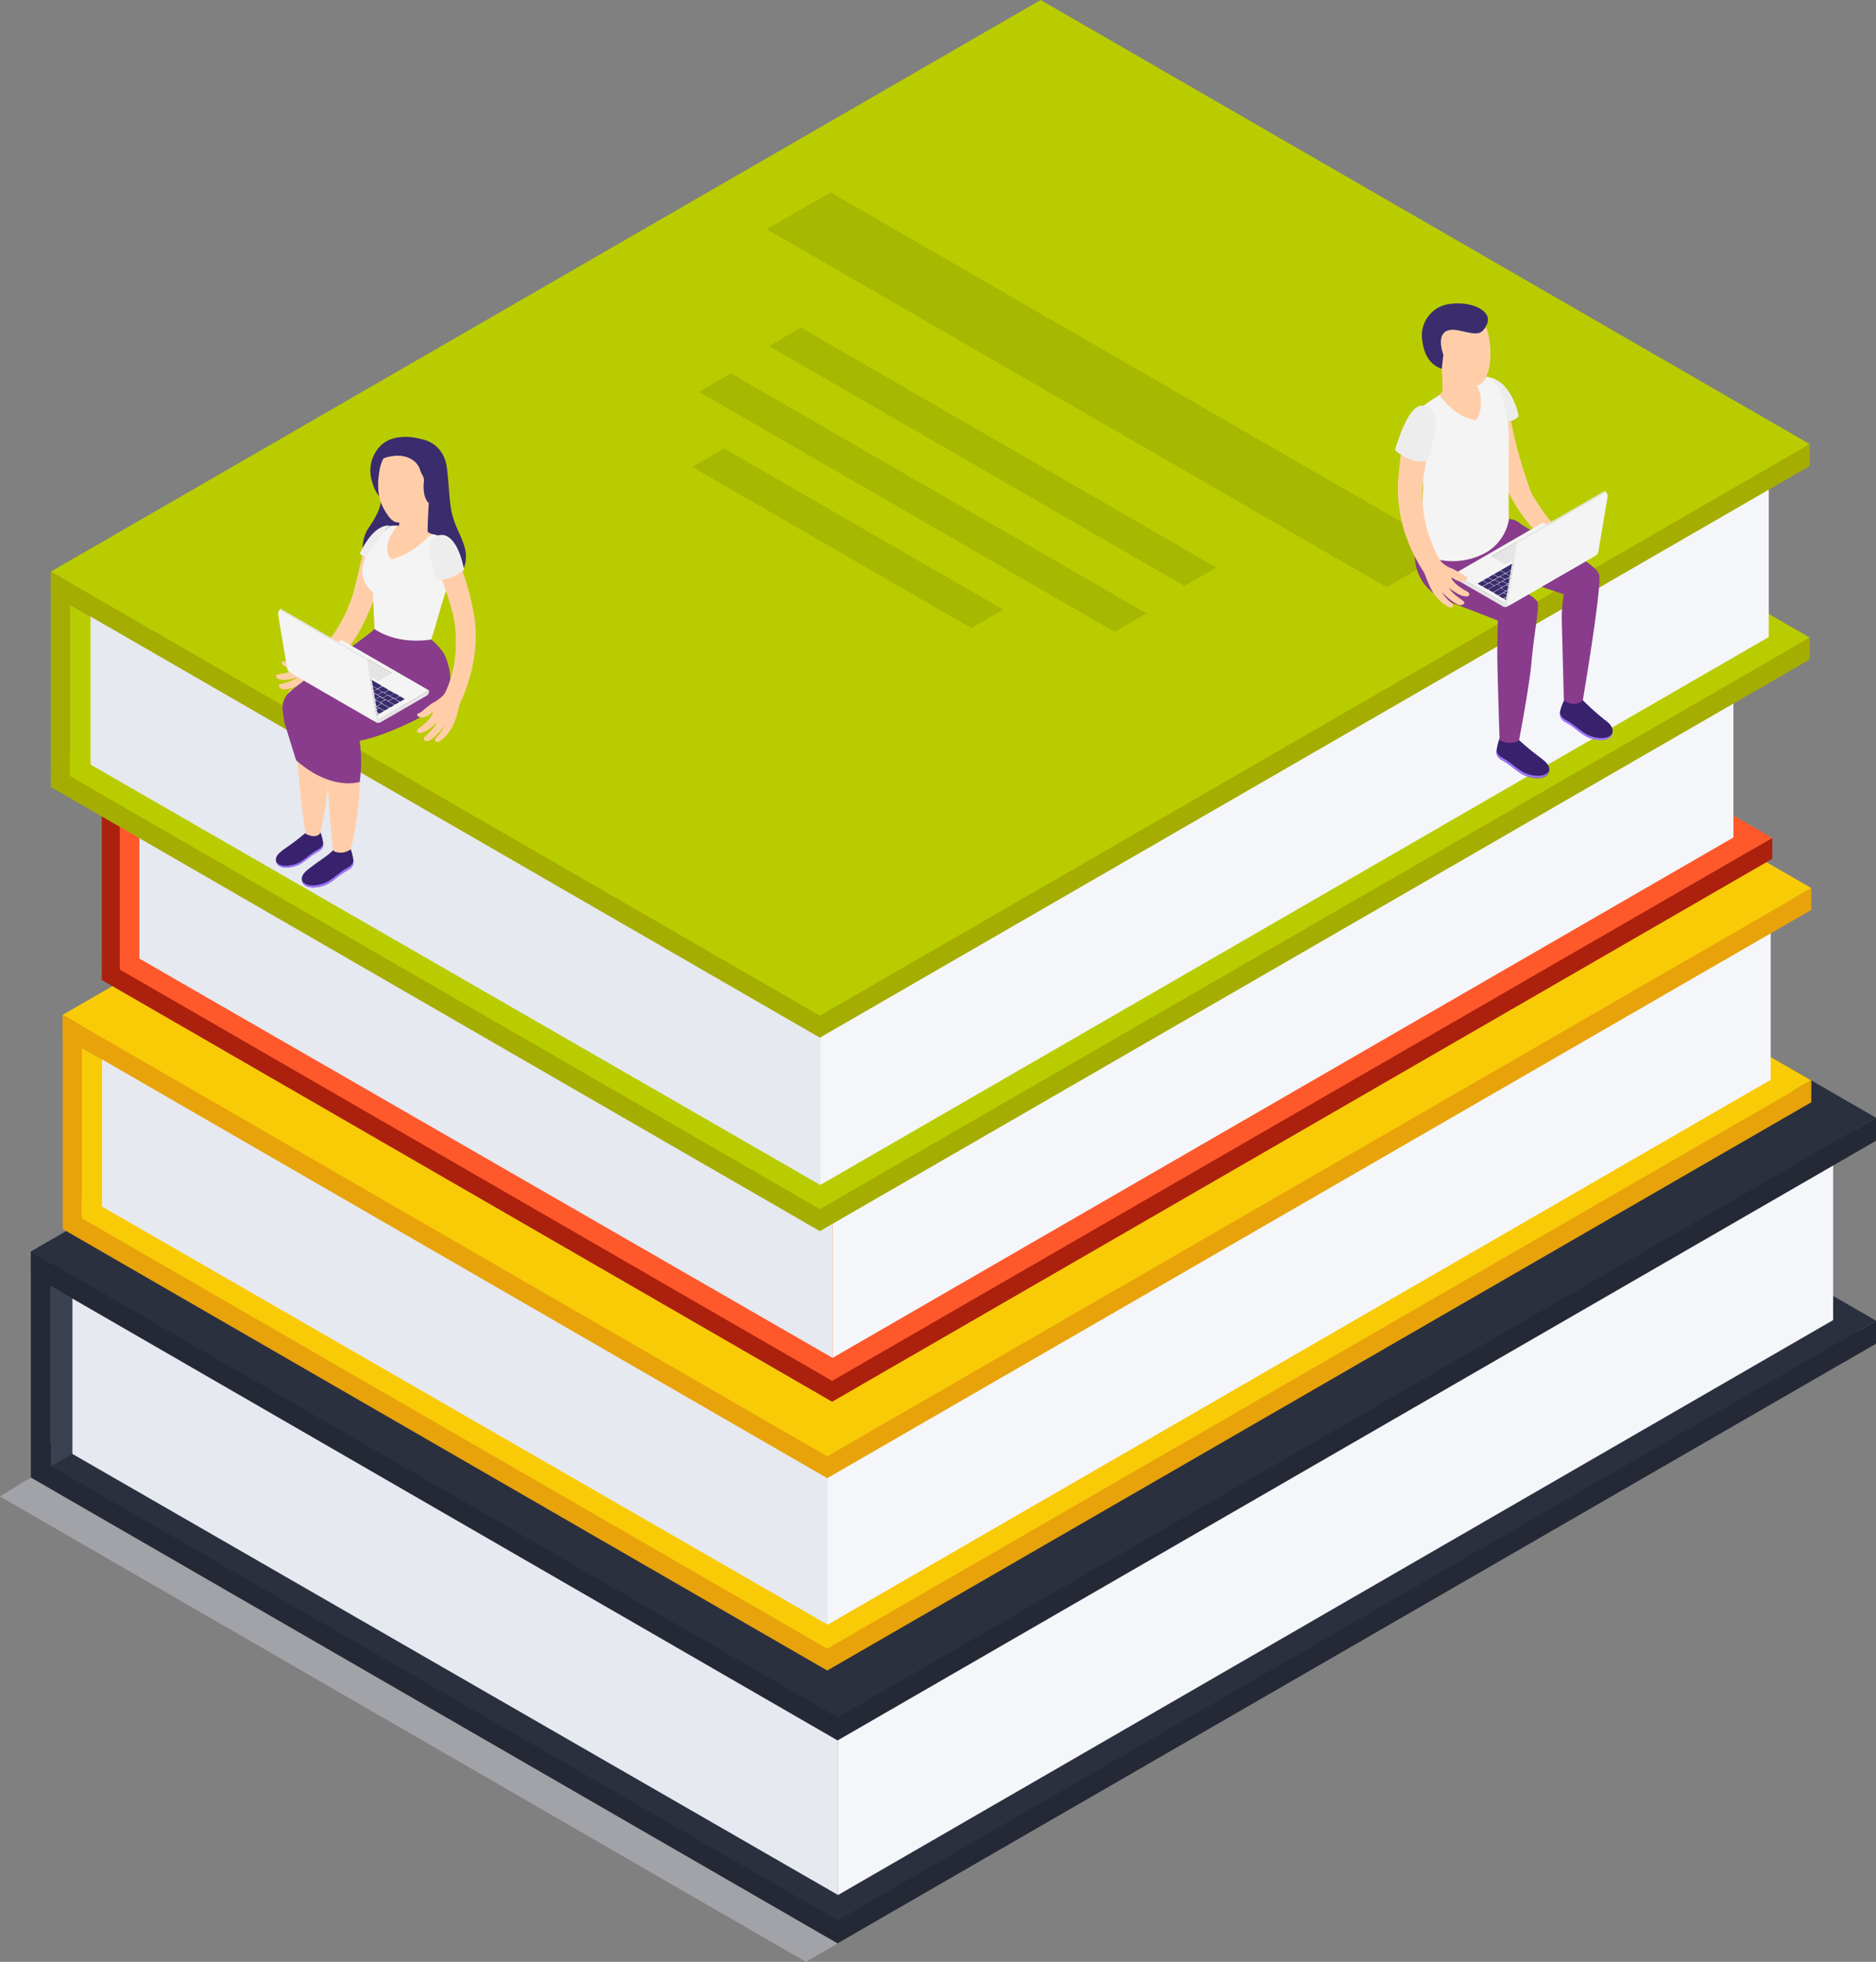 <?xml version="1.0" encoding="UTF-8"?> <svg xmlns="http://www.w3.org/2000/svg" viewBox="0 0 478.23 500"><rect x="0" y="0" width="478.23" height="500" fill="#808080" stroke="none"/><defs><style>.cls-1{fill:#d6d8e5;opacity:0.4;}.cls-2{fill:#252935;}.cls-3{fill:#2b303f;}.cls-4{fill:#3a4151;}.cls-5{fill:#e6e9ef;}.cls-6{fill:#f4f6f9;}.cls-7{fill:#e8a30a;}.cls-8{fill:#f9cb07;}.cls-9{fill:#ab210d;}.cls-10{fill:#ff582b;}.cls-11{fill:#a5ad00;}.cls-12{fill:#b9cc00;}.cls-13{opacity:0.1;}.cls-14{fill:#3a2c6d;}.cls-15{fill:#ffcea9;}.cls-16{fill:#f4f4f4;}.cls-17{fill:#38226d;}.cls-18{fill:#9c73ff;}.cls-19{fill:#883C8B;}.cls-20{fill:#ededed;}.cls-21{fill:#bfbfbf;}.cls-22{fill:#e5e5e5;}</style></defs><title>Online_education_SVG</title><g id="Слой_2" data-name="Слой 2"><g id="Слой_1-2" data-name="Слой 1"><polygon class="cls-1" points="465.05 344.23 264.48 228.44 6.69 377.27 0 381.39 205.44 500 470.14 347.17 470.14 341.3 465.05 344.23"></polygon><polygon class="cls-2" points="473.14 339.53 272.57 223.73 12.95 373.62 7.86 370.68 7.86 376.56 213.52 495.3 478.23 342.47 478.23 336.59 473.14 339.53"></polygon><polygon class="cls-3" points="213.52 489.42 7.86 370.68 272.57 217.85 478.23 336.59 213.52 489.42"></polygon><path class="cls-4" d="M13,373.62c.63-.14,6.06-3.5,6.06-3.5V331.27L13,327.77Z"></path><polygon class="cls-5" points="213.64 482.96 18.46 370.55 18.46 315.72 21.59 313.15 213.64 423 213.64 482.96"></polygon><polygon class="cls-6" points="467.3 336.44 213.64 482.96 213.64 423 461.77 279.68 467.3 283.1 467.3 336.44"></polygon><polygon class="cls-2" points="473.14 287.8 272.57 172 12.95 321.89 7.86 318.95 7.86 324.83 213.52 443.57 478.23 290.74 478.23 284.87 473.14 287.8"></polygon><polygon class="cls-3" points="213.52 437.69 7.86 318.95 272.57 166.13 478.23 284.87 213.52 437.69"></polygon><polygon class="cls-2" points="7.86 370.68 7.86 318.95 12.95 321.89 12.95 379.29 7.86 370.68"></polygon><polygon class="cls-7" points="456.91 278.14 266.84 168.4 20.81 310.44 15.98 307.66 15.98 313.23 210.88 425.75 461.74 280.92 461.74 275.35 456.91 278.14"></polygon><polygon class="cls-8" points="210.88 420.18 15.98 307.66 266.84 162.83 461.74 275.35 210.88 420.18"></polygon><path class="cls-8" d="M20.81,310.44c.59-.13,5.74-3.31,5.74-3.31V270.31L20.81,267Z"></path><polygon class="cls-5" points="210.99 414.06 26.03 307.53 26.03 255.58 28.99 253.14 210.99 357.24 210.99 414.06"></polygon><polygon class="cls-6" points="451.38 275.21 210.99 414.06 210.99 357.24 446.14 221.42 451.38 224.66 451.38 275.21"></polygon><polygon class="cls-7" points="456.91 229.12 266.84 119.38 20.81 261.42 15.98 258.64 15.98 264.21 210.88 376.73 461.74 231.9 461.74 226.33 456.91 229.12"></polygon><polygon class="cls-8" points="210.88 371.16 15.98 258.64 266.84 113.81 461.74 226.33 210.88 371.16"></polygon><polygon class="cls-7" points="15.98 307.66 15.98 258.64 20.81 261.42 20.81 315.82 15.98 307.66"></polygon><polygon class="cls-9" points="447.18 216.22 265.59 111.38 30.54 247.09 25.93 244.43 25.93 249.75 212.13 357.25 451.79 218.88 451.79 213.56 447.18 216.22"></polygon><polygon class="cls-10" points="212.13 351.93 25.93 244.43 265.59 106.06 451.79 213.56 212.13 351.93"></polygon><path class="cls-10" d="M30.54,247.09c.57-.14,5.49-3.17,5.49-3.17V208.74l-5.49-3.16Z"></path><polygon class="cls-5" points="212.24 346.07 35.53 244.31 35.53 194.67 38.36 192.34 212.24 291.79 212.24 346.07"></polygon><polygon class="cls-6" points="441.89 213.43 212.24 346.07 212.24 291.79 436.89 162.03 441.89 165.13 441.89 213.43"></polygon><polygon class="cls-9" points="447.18 169.39 265.59 64.55 30.54 200.25 25.93 197.59 25.93 202.91 212.13 310.42 451.79 172.05 451.79 166.73 447.18 169.39"></polygon><polygon class="cls-10" points="212.13 305.09 25.93 197.59 265.59 59.23 451.79 166.73 212.13 305.09"></polygon><polygon class="cls-9" points="25.93 244.43 25.93 197.59 30.54 200.25 30.54 252.22 25.93 244.43"></polygon><polygon class="cls-11" points="456.46 165.29 265.28 54.91 17.82 197.78 12.96 194.98 12.96 200.59 209 313.77 461.32 168.09 461.32 162.49 456.46 165.29"></polygon><polygon class="cls-12" points="209 308.16 12.96 194.98 265.28 49.31 461.32 162.49 209 308.16"></polygon><path class="cls-12" d="M17.82,197.78c.59-.13,5.77-3.33,5.77-3.33v-37l-5.77-3.34Z"></path><polygon class="cls-5" points="209.11 302 23.07 194.86 23.07 142.59 26.05 140.14 209.11 244.85 209.11 302"></polygon><polygon class="cls-6" points="450.9 162.35 209.11 302 209.11 244.85 445.63 108.24 450.9 111.5 450.9 162.35"></polygon><polygon class="cls-11" points="456.46 115.98 265.28 5.6 17.82 148.48 12.96 145.68 12.96 151.28 209 264.46 461.32 118.78 461.32 113.18 456.46 115.98"></polygon><polygon class="cls-12" points="209 258.86 12.96 145.68 265.28 0 461.32 113.18 209 258.86"></polygon><polygon class="cls-11" points="12.96 194.98 12.96 145.68 17.82 148.48 17.82 203.19 12.96 194.98"></polygon><polygon class="cls-13" points="353.46 149.65 195.44 58.42 211.73 49.02 369.75 140.25 353.46 149.65"></polygon><polygon class="cls-13" points="301.92 149.33 196 88.18 204.15 83.48 310.07 144.63 301.92 149.33"></polygon><polygon class="cls-13" points="284.12 161.03 178.2 99.87 186.34 95.17 292.26 156.32 284.12 161.03"></polygon><polygon class="cls-13" points="247.59 160.07 176.45 119 184.6 114.3 255.73 155.37 247.59 160.07"></polygon><g id="Girl_12"><path id="_Контур_" data-name="&lt;Контур&gt;" class="cls-14" d="M101.7,113c1-1.69,9.07-2.79,11.7,4,1,2.57.85,9.15,1.68,13.29s2.81,6.47,3.52,9.83-.45,9-8.53,10-14.3-1.84-16.21-4.42-2-8.06,0-11,3.49-5.33,3.44-9.16Z"></path><path id="_Контур_2" data-name="&lt;Контур&gt;" class="cls-14" d="M107,111.81s-6-1.74-9.7,1.52a9,9,0,0,0-2.58,8.94c.49,1.91,1.47,4.51,3,4.65S107,111.81,107,111.81Z"></path><path id="_Контур_3" data-name="&lt;Контур&gt;" class="cls-15" d="M109.3,128.26s-.39,6.73-.27,7.22,2.64,1,3.34,1.56-3.65,7.41-5.87,8.42-9.09-1.57-9.57-5c-.44-3.14,2-5.59,2.9-6.44a14.43,14.43,0,0,1,1.89-.05l.2-3.26C104.93,129.76,109.3,128.26,109.3,128.26Z"></path><path id="_Контур_4" data-name="&lt;Контур&gt;" class="cls-15" d="M89.52,164.15a34.89,34.89,0,0,1-6.71,7c-.71.62-1.07,1.28-2.28,2.65a10.16,10.16,0,0,1-4.5,3c-1.52.39-2.16.29-2.42,0s-.13-.72.53-1a8.4,8.4,0,0,0,3-1.59s-1.41.66-2.3,1a9.27,9.27,0,0,1-2.5.5c-.83,0-1.71-1-1.05-1.26s1.27-.31,2.58-.79a8.64,8.64,0,0,0,2-1,16.5,16.5,0,0,1-2.78.56,4.2,4.2,0,0,1-2.31-.26c-.39-.17-.73-.88.15-1.11a13.47,13.47,0,0,0,3.34-.78c1-.46,1.67-.95,1.44-1s-.81.22-1.84.14-2-.73-2-1.28.22-.25,1.23-.33a22.16,22.16,0,0,1,3.25-.55,10.3,10.3,0,0,0,3.2-.38c1.1-.33,3.56-3.28,5.44-6a39.39,39.39,0,0,0,4.83-9.77c1.13-3.72,2.48-10.69,3.44-13.11s2.62-3.53,4.2-3.58c1.86-.06,2.65,2.38,2.16,4.49C98.67,143.32,94.55,157.54,89.52,164.15Z"></path><path id="_Контур_5" data-name="&lt;Контур&gt;" class="cls-16" d="M110.22,136.14c1.89.29,4,1.3,4.35,2.33.35,1.21,1.09,6.9-.54,11.23s-3.49,12.13-4.43,14A22,22,0,0,1,95.52,161s-.39-7.53-.42-10c-6.08-5.31-.88-11.85,4.27-16.94a11.58,11.58,0,0,1,1.86,0s-4.6,5.44-1.41,8.53C106.67,140.44,108,137.36,110.22,136.14Z"></path><path id="_Контур_6" data-name="&lt;Контур&gt;" class="cls-15" d="M96.74,119.93h0c.68-4.32,3.8-7.58,8.25-7.32a8.59,8.59,0,0,1,8.08,9.08,8.49,8.49,0,0,1-3.77,6.57,8.31,8.31,0,0,1-.69,1.89c-1.58,1.84-5.77,3-7.15,3-1.2,0-2.23-1.1-3.35-3C95.78,126.35,96.37,122.07,96.74,119.93Z"></path><path class="cls-14" d="M106.37,112.69c3.13.61,5.7,1.49,6.55,4.56.58,2.11,1.34,6.14.61,7.84l-.44,1.22-3.79,1.95s-1.77-1.47-1.21-5.78a3.1,3.1,0,0,0-.54-1.64,4.91,4.91,0,0,1-.52-1.3,4.85,4.85,0,0,0-2.45-2.65c-2.82-1.59-7-.22-7.52.35A8.21,8.21,0,0,1,106.37,112.69Z"></path><path class="cls-17" d="M89.16,216.11c-1.58,1.28-4,.39-4.15.51-1.61,1.61-4,3-5.8,4.43-1,.77-2.52,1.81-2.24,3.3.49,2.67,4.76,1.84,6.37,1s2.92-2.17,4.45-3.11c1.08-.68,2.15-1,2.32-2.4C90.21,219,89.45,216.07,89.16,216.11Z"></path><path class="cls-18" d="M90.09,219.32c-.21,1.31-1.26,1.67-2.34,2.34-1.55,1-2.91,2.35-4.52,3.17s-5.2,1.5-6.24-.41c.57,2.57,4.76,1.77,6.35,1s2.92-2.17,4.45-3.11c1.08-.68,2.15-1,2.32-2.4A2.14,2.14,0,0,0,90.09,219.32Z"></path><path class="cls-17" d="M81.46,211.78c-1.45,1.18-3.64.52-3.74.63a57.76,57.76,0,0,1-5.3,4c-.9.71-2.31,1.66-2.06,3,.46,2.44,4.37,1.69,5.84.94s2.68-2,4.07-2.85c1-.62,2-.94,2.13-2.19C82.5,214.61,81.71,211.75,81.46,211.78Z"></path><path class="cls-18" d="M82.39,214.86c-.2,1.2-1.16,1.54-2.15,2.15-1.42.88-2.67,2.15-4.14,2.9s-4.76,1.37-5.72-.37c.52,2.35,4.36,1.61,5.82.87s2.68-2,4.07-2.85c1-.62,2-.94,2.13-2.19A2.24,2.24,0,0,0,82.39,214.86Z"></path><path class="cls-15" d="M103.36,165.36a23.46,23.46,0,0,1-12.6-1.82c.07,1.33.14,2.52.14,2.52-5.13,3.63-15.42,9.73-16.09,13.94.67,13.31,2.69,32.31,3.27,32.58,1.61.77,2.73.65,3.49-.12,0,0,3.23-11.27,2.29-27.81,0,0,18-7.94,19.12-12.29a13.68,13.68,0,0,0,.49-5.41C103.46,166.42,103.42,165.89,103.36,165.36Z"></path><path class="cls-15" d="M109.32,163.63c-3.56,1.66-6.82,1.87-10.84,1.45,0,1.78.26,5.13.26,5.13-5.13,3.62-15.42,9.73-16.1,13.94.68,13.3,1.92,32.57,2.51,32.81a4.29,4.29,0,0,0,4.25-.5s3.24-11.13,2.3-27.66c0-.31,15.38-7.88,17.33-9.89s2.33-5,2.27-7.81A19.2,19.2,0,0,0,109.32,163.63Z"></path><path class="cls-19" d="M113.09,166.45s5.68,10.07-3.79,15.25c-10,5.47-16.1,6.75-16.1,6.75l-1.5.35a38.83,38.83,0,0,1,0,10.47s-7.13,2.49-16.23-5.52l-3-9.71-.35-2.58a5.38,5.38,0,0,1,1.51-4.89c2.19-2,9.11-7,13.41-9.95S94.73,161,94.73,161l.76-.7s5.1,4.06,14.43,2.7A15,15,0,0,1,113.09,166.45Z"></path><path id="_Контур_7" data-name="&lt;Контур&gt;" class="cls-15" d="M107.45,181.4a26,26,0,0,1,2.75-2.17,11.36,11.36,0,0,0,2.77-2c.87-.87,2.16-4.53,2.83-8.1a35.19,35.19,0,0,0-.2-12,83.56,83.56,0,0,0-4.76-13.83c-1.27-2.67-.55-4.3.6-5.48,1.36-1.39,2.77-1.36,4.38,2.37a76.3,76.3,0,0,1,5,16.28,35.9,35.9,0,0,1-.16,12.25A45,45,0,0,1,117.39,179c-.41,1-.48,1.78-1.06,3.71a12.52,12.52,0,0,1-2.94,5.16c-1.23,1.15-1.86,1.37-2.2,1.22s-.4-.63.1-1.22a10.42,10.42,0,0,0,2.07-3s-1,1.34-1.72,2.08a10.45,10.45,0,0,1-2.08,1.74c-.75.45-1.94-.08-1.45-.69s1-.94,2-2.06a10.54,10.54,0,0,0,1.38-1.95,18,18,0,0,1-2.31,1.94,4.28,4.28,0,0,1-2.21.92c-.42,0-1-.49-.29-1.16a15.43,15.43,0,0,0,2.74-2.42c.76-1,1.15-1.77.91-1.75s-.65.61-1.63,1.06-2.1.3-2.3-.24S106.56,182,107.45,181.4Z"></path><path class="cls-20" d="M118.31,145.22s-3.45,3.06-7.29,2.44l-1.49-6.42s-1-3.37,1.88-4.65S117.06,138.66,118.31,145.22Z"></path><path class="cls-20" d="M99.37,134s-3.73-1.13-7.7,7.14l1.49.89S97.06,136.13,99.37,134Z"></path><g id="_Группа_" data-name="&lt;Группа&gt;"><g id="_Группа_2" data-name="&lt;Группа&gt;"><path id="_Контур_8" data-name="&lt;Контур&gt;" class="cls-16" d="M74.13,170.51l12.53-7.23a.71.71,0,0,1,.72,0l22,12.69-12.89,7.45Z"></path><path class="cls-14" d="M96.79,180.55l1,.56c.08,0,.07.12,0,.17l-.91.53a.34.34,0,0,1-.31,0l-1-.55c-.08-.05-.07-.12,0-.18l.92-.52A.32.32,0,0,1,96.79,180.55Z"></path><path class="cls-14" d="M95.44,179.77l1,.55c.07.05.06.13,0,.18l-.91.53a.37.37,0,0,1-.31,0l-1-.55c-.08-.05-.07-.13,0-.18l.91-.53A.34.34,0,0,1,95.44,179.77Z"></path><path class="cls-14" d="M94.06,179l1,.55c.08.05.07.12,0,.18l-.91.52a.34.34,0,0,1-.31,0l-1-.56c-.07,0-.07-.12,0-.17l.91-.53A.32.32,0,0,1,94.06,179Z"></path><path class="cls-14" d="M92.72,178.2l1,.56c.08,0,.07.12,0,.17l-.91.53a.34.34,0,0,1-.31,0l-1-.55c-.08,0-.07-.12,0-.18l.92-.52A.32.32,0,0,1,92.72,178.2Z"></path><path class="cls-14" d="M91.37,177.42l1,.55c.07.05.06.13,0,.18l-.91.53a.37.37,0,0,1-.31,0l-1-.55c-.08,0-.07-.13,0-.18l.91-.53A.34.34,0,0,1,91.37,177.42Z"></path><path class="cls-14" d="M90,176.64l1,.55c.08,0,.07.12,0,.18l-.92.52a.32.32,0,0,1-.3,0l-1-.56c-.08,0-.07-.12,0-.17l.91-.53A.34.34,0,0,1,90,176.64Z"></path><path class="cls-14" d="M88.65,175.85l1,.56c.08,0,.07.12,0,.17l-.91.53a.34.34,0,0,1-.31,0l-1-.55c-.08,0-.07-.12,0-.18l.92-.52A.32.32,0,0,1,88.65,175.85Z"></path><path class="cls-14" d="M87.3,175.07l1,.55c.08,0,.07.13,0,.18l-.91.53a.37.37,0,0,1-.31,0l-1-.55c-.07,0-.06-.13,0-.18l.91-.53A.34.34,0,0,1,87.3,175.07Z"></path><path class="cls-14" d="M85.94,174.29l1,.55c.08,0,.07.12,0,.18l-.92.52a.32.32,0,0,1-.3,0l-1-.56c-.08,0-.07-.12,0-.17l.91-.53A.34.34,0,0,1,85.94,174.29Z"></path><path class="cls-14" d="M84.58,173.5l1,.56c.08,0,.07.12,0,.17l-.92.53a.32.32,0,0,1-.3,0l-1-.55c-.08-.05-.07-.12,0-.18l.92-.52A.32.32,0,0,1,84.58,173.5Z"></path><path class="cls-14" d="M83.23,172.72l1,.55c.08,0,.07.13,0,.18l-.91.53a.37.37,0,0,1-.31,0l-1-.55c-.07-.05-.06-.13,0-.18l.91-.53A.34.34,0,0,1,83.23,172.72Z"></path><path class="cls-14" d="M81.87,171.94l1,.55c.08,0,.07.12,0,.18l-.92.52a.32.32,0,0,1-.3,0l-1-.56c-.08,0-.07-.12,0-.17l.91-.53A.34.34,0,0,1,81.87,171.94Z"></path><path class="cls-14" d="M80.51,171.15l1,.56c.08,0,.07.12,0,.17l-.92.53a.32.32,0,0,1-.3,0l-1-.55c-.08-.05-.07-.12,0-.18l.92-.52A.32.32,0,0,1,80.51,171.15Z"></path><path class="cls-14" d="M78.5,170l1.61.93c.08.05.07.13,0,.18l-.91.53a.37.37,0,0,1-.31,0l-1.61-.93c-.08-.05-.07-.12,0-.18l.92-.53A.35.35,0,0,1,78.5,170Z"></path><path class="cls-14" d="M96.1,178.63l1,.56c.08,0,.07.12,0,.17l-.91.53a.34.34,0,0,1-.31,0l-1-.55c-.07,0-.06-.13,0-.18l.91-.53A.37.37,0,0,1,96.1,178.63Z"></path><path class="cls-14" d="M94.74,177.85l1,.55c.07,0,.06.12,0,.18l-.91.52a.34.34,0,0,1-.31,0l-1-.56c-.08,0-.07-.12,0-.17l.91-.53A.34.34,0,0,1,94.74,177.85Z"></path><path class="cls-14" d="M93.38,177.06l1,.56c.07,0,.06.12,0,.17l-.91.53a.34.34,0,0,1-.31,0l-1-.55c-.08-.05-.07-.12,0-.18l.91-.53A.37.37,0,0,1,93.38,177.06Z"></path><path class="cls-14" d="M92,176.28l1,.55c.08,0,.07.12,0,.18l-.92.53a.35.35,0,0,1-.3,0l-1-.56c-.08,0-.07-.12,0-.17l.91-.53A.34.34,0,0,1,92,176.28Z"></path><path class="cls-14" d="M90.67,175.5l1,.55c.08,0,.07.13,0,.18l-.92.53a.35.35,0,0,1-.3,0l-1-.55c-.08-.05-.07-.13,0-.18l.92-.53A.32.32,0,0,1,90.67,175.5Z"></path><path class="cls-14" d="M89.31,174.71l1,.56c.08,0,.07.12,0,.17l-.92.53a.32.32,0,0,1-.3,0l-1-.55c-.08,0-.07-.12,0-.17l.92-.53A.35.35,0,0,1,89.31,174.71Z"></path><path class="cls-14" d="M88,173.93l1,.55c.08.05.07.13,0,.18l-.92.53a.32.32,0,0,1-.3,0l-1-.55c-.08-.05-.07-.13,0-.18l.92-.53A.32.32,0,0,1,88,173.93Z"></path><path class="cls-14" d="M86.59,173.15l1,.55c.08,0,.07.12,0,.17l-.91.53a.38.38,0,0,1-.31,0l-1-.56c-.08,0-.07-.12,0-.17l.92-.53A.32.32,0,0,1,86.59,173.15Z"></path><path class="cls-14" d="M85.23,172.36l1,.55c.08.05.07.13,0,.18l-.91.53a.34.34,0,0,1-.31,0l-1-.55c-.08-.05-.07-.13,0-.18l.92-.53A.35.35,0,0,1,85.23,172.36Z"></path><path class="cls-14" d="M83.88,171.58l1,.55c.08,0,.07.12,0,.18l-.91.52a.34.34,0,0,1-.31,0l-1-.56c-.07,0-.06-.12,0-.17l.91-.53A.34.34,0,0,1,83.88,171.58Z"></path><path class="cls-14" d="M82.52,170.79l1,.55c.08,0,.07.13,0,.18l-.91.53a.34.34,0,0,1-.31,0l-1-.55c-.07,0-.06-.13,0-.18l.91-.53A.37.37,0,0,1,82.52,170.79Z"></path><path class="cls-14" d="M81.16,170l1,.55c.07,0,.06.12,0,.18l-.91.52a.34.34,0,0,1-.31,0l-1-.56c-.08,0-.07-.12,0-.17l.91-.53A.34.34,0,0,1,81.16,170Z"></path><path class="cls-14" d="M97.46,179.42l1.61.93c.08,0,.07.12,0,.17l-.92.53a.32.32,0,0,1-.3,0l-1.62-.93c-.07,0-.06-.12,0-.17l.91-.53A.34.34,0,0,1,97.46,179.42Z"></path><path class="cls-14" d="M78.57,169.94l1,.56a.31.31,0,0,0,.28,0l1-.55c.08-.05.08-.12,0-.17l-.08,0a.08.08,0,0,1,0-.15l1-.59c.08-.05.08-.12,0-.17l-.61-.35a.37.37,0,0,0-.29,0l-1,.55-.2.12-.14.08-.15.08-.82.48A.08.08,0,0,0,78.57,169.94Z"></path><path class="cls-14" d="M102.05,177.51l1,.56c.08,0,.07.12,0,.17l-.92.53a.32.32,0,0,1-.3,0l-1-.55c-.08,0-.07-.12,0-.18l.91-.52A.34.34,0,0,1,102.05,177.51Z"></path><path class="cls-14" d="M100.7,176.73l1,.55c.08.05.07.13,0,.18l-.91.53a.34.34,0,0,1-.31,0l-1-.55c-.07,0-.06-.13,0-.18l.91-.53A.37.37,0,0,1,100.7,176.73Z"></path><path class="cls-14" d="M99.34,176l1,.55c.08.05.07.13,0,.18l-.92.53a.32.32,0,0,1-.3,0l-1-.55c-.08,0-.07-.13,0-.18L99,176A.35.35,0,0,1,99.34,176Z"></path><path class="cls-14" d="M87.82,169.3l1,.55c.08.05.07.13,0,.18l-.92.53a.35.35,0,0,1-.3,0l-1-.55c-.08-.05-.07-.13,0-.18l.92-.53A.32.32,0,0,1,87.82,169.3Z"></path><path class="cls-14" d="M86.47,168.52l1,.55c.07.05.07.12,0,.18l-.91.52a.32.32,0,0,1-.3,0l-1-.56c-.08,0-.07-.12,0-.17l.91-.53A.34.34,0,0,1,86.47,168.52Z"></path><path class="cls-14" d="M85.12,167.74l.95.55c.08,0,.07.12,0,.18l-.91.52a.34.34,0,0,1-.31,0l-1-.56c-.07,0-.06-.12,0-.17l.91-.53A.34.34,0,0,1,85.12,167.74Z"></path><path class="cls-14" d="M83.76,167l1,.55c.08,0,.07.12,0,.17l-.92.53a.35.35,0,0,1-.3,0l-1-.56c-.08,0-.07-.12,0-.17l.92-.53A.32.32,0,0,1,83.76,167Z"></path><path class="cls-14" d="M97.64,175l1.31.75c.08.05.07.13,0,.18l-.92.53a.35.35,0,0,1-.3,0l-1.31-.75c-.08-.05-.07-.13,0-.18l.92-.53A.32.32,0,0,1,97.64,175Z"></path><path class="cls-14" d="M89.17,170.08l1.31.75c.08,0,.07.13,0,.18l-.92.53a.32.32,0,0,1-.3,0l-1.31-.75c-.08-.05-.07-.13,0-.18l.92-.53A.32.32,0,0,1,89.17,170.08Z"></path><path class="cls-14" d="M90.88,171.06l6.37,3.68c.08,0,.07.12,0,.18l-.91.52a.32.32,0,0,1-.3,0l-6.38-3.68c-.07-.05-.06-.13,0-.18l.91-.53A.37.37,0,0,1,90.88,171.06Z"></path><path class="cls-14" d="M97,177.66l1,.55c.08,0,.07.13,0,.18l-.92.53a.35.35,0,0,1-.3,0l-1-.55c-.08,0-.07-.13,0-.18l.92-.53A.32.32,0,0,1,97,177.66Z"></path><path class="cls-14" d="M95.69,176.88l1,.55c.07,0,.06.12,0,.18l-.91.52a.34.34,0,0,1-.31,0l-1-.56c-.08,0-.07-.12,0-.17l.91-.53A.34.34,0,0,1,95.69,176.88Z"></path><path class="cls-14" d="M94.33,176.09l1,.56c.08,0,.07.12,0,.17l-.92.53a.32.32,0,0,1-.3,0l-1-.55c-.08,0-.07-.12,0-.17l.92-.53A.32.32,0,0,1,94.33,176.09Z"></path><path class="cls-14" d="M93,175.31l1,.56c.08,0,.07.12,0,.17l-.91.53a.34.34,0,0,1-.31,0l-1-.55c-.07-.05-.06-.13,0-.18l.91-.53A.37.37,0,0,1,93,175.31Z"></path><path class="cls-14" d="M91.62,174.53l1,.55c.08,0,.07.13,0,.18l-.92.53a.35.35,0,0,1-.3,0l-1-.55c-.08-.05-.07-.13,0-.18l.92-.53A.32.32,0,0,1,91.62,174.53Z"></path><path class="cls-14" d="M90.27,173.75l1,.55c.08,0,.07.12,0,.18l-.91.52a.34.34,0,0,1-.31,0l-1-.56c-.07,0-.06-.12,0-.17l.91-.53A.34.34,0,0,1,90.27,173.75Z"></path><path class="cls-14" d="M88.91,173l1,.56c.08,0,.07.12,0,.17l-.92.53a.32.32,0,0,1-.3,0l-1-.55c-.08,0-.07-.12,0-.17l.92-.53A.35.35,0,0,1,88.91,173Z"></path><path class="cls-14" d="M87.56,172.18l1,.56c.08,0,.07.12,0,.17l-.91.53a.34.34,0,0,1-.31,0l-1-.55c-.07-.05-.06-.13,0-.18l.91-.53A.37.37,0,0,1,87.56,172.18Z"></path><path class="cls-14" d="M86.2,171.4l1,.55c.08.05.07.13,0,.18l-.92.53a.35.35,0,0,1-.3,0l-1-.55c-.08-.05-.07-.13,0-.18l.92-.53A.32.32,0,0,1,86.2,171.4Z"></path><path class="cls-14" d="M84.84,170.62l1,.55c.08.05.07.12,0,.18l-.91.52a.34.34,0,0,1-.31,0l-1-.56c-.07,0-.07-.12,0-.17l.91-.53A.32.32,0,0,1,84.84,170.62Z"></path><path class="cls-14" d="M83.49,169.83l1,.56c.08,0,.07.12,0,.17l-.92.53a.32.32,0,0,1-.3,0l-1-.55c-.08,0-.07-.12,0-.17l.91-.53A.38.38,0,0,1,83.49,169.83Z"></path><path class="cls-14" d="M82.13,169.05l1,.56c.08,0,.07.12,0,.17l-.91.53a.34.34,0,0,1-.31,0l-1-.55c-.08-.05-.07-.12,0-.18l.92-.53A.35.35,0,0,1,82.13,169.05Z"></path><path class="cls-14" d="M98.4,178.44l2,1.15c.08,0,.07.12,0,.17l-.92.53a.32.32,0,0,1-.3,0l-2-1.14c-.08,0-.07-.13,0-.18l.91-.53A.37.37,0,0,1,98.4,178.44Z"></path><path class="cls-14" d="M99,177.29l1,.55c.08,0,.07.13,0,.18l-.92.53a.35.35,0,0,1-.3,0l-1-.55c-.08,0-.07-.13,0-.18l.91-.53A.34.34,0,0,1,99,177.29Z"></path><path class="cls-14" d="M97.67,176.51l1,.55c.08,0,.07.12,0,.18l-.91.52a.34.34,0,0,1-.31,0l-1-.56c-.07,0-.06-.12,0-.17l.91-.53A.32.32,0,0,1,97.67,176.51Z"></path><path class="cls-14" d="M96.32,175.72l1,.56c.08,0,.07.12,0,.17l-.92.53a.32.32,0,0,1-.3,0l-1-.55c-.08,0-.07-.12,0-.18l.91-.52A.34.34,0,0,1,96.32,175.72Z"></path><path class="cls-14" d="M95,174.94l1,.55c.08,0,.07.13,0,.18l-.91.53a.34.34,0,0,1-.31,0l-1-.55c-.07,0-.07-.13,0-.18l.91-.53A.35.35,0,0,1,95,174.94Z"></path><path class="cls-14" d="M93.61,174.16l1,.55c.08,0,.07.13,0,.18l-.92.53a.35.35,0,0,1-.3,0l-1-.55c-.08,0-.07-.13,0-.18l.91-.53A.34.34,0,0,1,93.61,174.16Z"></path><path class="cls-14" d="M92.25,173.38l1,.55c.08,0,.07.12,0,.18l-.91.52a.34.34,0,0,1-.31,0l-1-.56c-.07,0-.07-.12,0-.17l.91-.53A.32.32,0,0,1,92.25,173.38Z"></path><path class="cls-14" d="M90.9,172.59l1,.56c.08,0,.07.12,0,.17l-.92.53a.32.32,0,0,1-.3,0l-1-.55c-.08,0-.07-.12,0-.17l.91-.53A.38.38,0,0,1,90.9,172.59Z"></path><path class="cls-14" d="M89.54,171.81l1,.56c.08,0,.07.12,0,.17l-.91.53a.34.34,0,0,1-.31,0l-1-.55c-.07-.05-.07-.13,0-.18l.91-.53A.35.35,0,0,1,89.54,171.81Z"></path><path class="cls-14" d="M88.19,171l1,.55c.08,0,.07.13,0,.18l-.92.53a.32.32,0,0,1-.3,0l-1-.55c-.08-.05-.07-.13,0-.18l.91-.53A.34.34,0,0,1,88.19,171Z"></path><path class="cls-14" d="M86.83,170.25l1,.55c.08,0,.07.12,0,.18l-.91.53a.37.37,0,0,1-.31,0l-1-.56c-.07,0-.07-.12,0-.17l.91-.53A.32.32,0,0,1,86.83,170.25Z"></path><path class="cls-14" d="M85.48,169.47l1,.55c.08,0,.07.12,0,.17l-.92.53a.36.36,0,0,1-.3,0l-1-.56c-.08,0-.07-.12,0-.17l.91-.53A.34.34,0,0,1,85.48,169.47Z"></path><path class="cls-14" d="M82.45,167.71l2.63,1.53c.08,0,.07.12,0,.17l-.91.53a.34.34,0,0,1-.31,0l-2.63-1.52c-.08,0-.07-.12,0-.17l.91-.53A.38.38,0,0,1,82.45,167.71Z"></path><path class="cls-14" d="M100.39,178.07l1.3.76c.08,0,.07.12,0,.17l-.91.53a.34.34,0,0,1-.31,0l-1.31-.75c-.07,0-.06-.13,0-.18l.91-.53A.37.37,0,0,1,100.39,178.07Z"></path><path class="cls-14" d="M77.14,170.78l19.25,11.11c.07,0,.06.12,0,.18l-.45.26a.34.34,0,0,1-.31,0L76.36,171.23c-.08,0-.07-.12,0-.18l.46-.26A.32.32,0,0,1,77.14,170.78Z"></path><polygon id="_Контур_9" data-name="&lt;Контур&gt;" class="cls-21" points="99.91 171.51 99.78 171.58 96.47 173.49 90.58 170.09 90.45 170.02 93.89 168.04 99.91 171.51"></polygon><polygon id="_Контур_10" data-name="&lt;Контур&gt;" class="cls-22" points="99.78 171.58 96.47 173.49 90.58 170.09 93.89 168.18 99.78 171.58"></polygon><path id="_Контур_11" data-name="&lt;Контур&gt;" class="cls-22" d="M109.36,176v.3a1.2,1.2,0,0,1-.6,1l-11.69,6.75a1.2,1.2,0,0,1-1.2,0l-21.14-12.2a1.23,1.23,0,0,1-.6-1.05v-.3l22.34,12.9Z"></path><path id="_Контур_12" data-name="&lt;Контур&gt;" class="cls-22" d="M96.47,183.41v.81a1.15,1.15,0,0,1-.6-.16l-21.14-12.2a1.23,1.23,0,0,1-.6-1.05v-.3Z"></path><path id="_Контур_13" data-name="&lt;Контур&gt;" class="cls-16" d="M96.13,183.59a1.43,1.43,0,0,1-1.24-.09l-21-12.15a1.41,1.41,0,0,1-.69-1l-2.31-13.74a1.79,1.79,0,0,1,0-.23,1.44,1.44,0,0,1,.43-1L93.12,168a1,1,0,0,1,.52.74Z"></path><path id="_Контур_14" data-name="&lt;Контур&gt;" class="cls-22" d="M96.47,183.42l-.15.08a1.11,1.11,0,0,1-.19.09l-2.49-14.86a1,1,0,0,0-.52-.74L71.26,155.36a1.06,1.06,0,0,1,.29-.22l21.91,12.65a1.06,1.06,0,0,1,.51.74Z"></path></g></g></g><g id="Men_11"><path id="_Контур_15" data-name="&lt;Контур&gt;" class="cls-15" d="M385.5,127.28a43.84,43.84,0,0,0,6.26,8.53c.68.78,5.89-1.21,4.8-1.77s-4.5-5.31-6.21-8.48A107.21,107.21,0,0,1,386.71,114c-1.08-3.88-2-9.57-2.78-12.25a5.23,5.23,0,0,0-4-4.06c-1.87-.43-3.08.08-2.74,2.35C377.8,104,380.91,119.47,385.5,127.28Z"></path><path class="cls-17" d="M382.52,187.84c1.61,1.31,4,.11,4.11.23a72.18,72.18,0,0,0,6,5c1,.79,2.58,1.85,2.29,3.37-.51,2.73-4.86,1.89-6.5,1.06s-3-2.21-4.54-3.18c-1.11-.69-2.2-1.05-2.38-2.45C381.36,191,382.23,187.81,382.52,187.84Z"></path><path class="cls-18" d="M381.49,191.27c.21,1.34,1.29,1.71,2.39,2.39,1.58,1,3,2.4,4.61,3.23s5.3,1.53,6.37-.41c-.58,2.62-4.86,1.8-6.48,1s-3-2.21-4.54-3.18c-1.11-.69-2.2-1.05-2.38-2.45A3,3,0,0,1,381.49,191.27Z"></path><path class="cls-17" d="M398.89,178.41c1.61,1.31,4.44-.12,4.56,0a62,62,0,0,0,5.32,4.8c1,.79,2.58,1.85,2.29,3.37-.5,2.73-4.86,1.89-6.5,1.06s-3-2.21-4.54-3.18c-1.11-.69-2.2-1.05-2.38-2.45C397.54,181.17,398.6,178.38,398.89,178.41Z"></path><path class="cls-18" d="M397.69,181.64c.22,1.34,1.29,1.71,2.39,2.39,1.58,1,3,2.4,4.62,3.23s5.3,1.54,6.37-.41c-.58,2.63-4.86,1.8-6.49,1s-3-2.21-4.53-3.18c-1.11-.69-2.2-1-2.38-2.44A4,4,0,0,1,397.69,181.64Z"></path><path id="_Контур_16" data-name="&lt;Контур&gt;" class="cls-19" d="M360.93,136.1c-1.78,11.17,3.18,15.35,9.64,17.72,4.63,1.71,11.27,4.34,11.27,4.34s-.09,2.45-.15,8c0,4.85.6,22.54.6,22.54s2.67,1.39,4.94,0c0,0,2.6-13.56,3.15-19.67.75-8.3,2-13.72,1.6-15.51-.37-1.57-9.43-6-12.31-8.41l19,6.36a33.47,33.47,0,0,0-.55,6.24c.17,6.58.54,20.83.54,20.83s2.6,1.88,4.82,0c0,0,4.78-28.19,4.2-31.93-.55-3.54-17.28-10.78-20.23-13.27a4.71,4.71,0,0,0-3.72-1Z"></path><g id="_Группа_3" data-name="&lt;Группа&gt;"><g id="_Группа_4" data-name="&lt;Группа&gt;"><path id="_Контур_17" data-name="&lt;Контур&gt;" class="cls-16" d="M406.47,140.75l-12.76-7.36a.73.73,0,0,0-.73,0l-22.39,12.92,13.13,7.58Z"></path><path class="cls-14" d="M383.13,151.18l-1,.56c-.08,0-.07.13,0,.18l.92.54a.34.34,0,0,0,.31,0l1-.56c.07,0,.06-.13,0-.18l-.93-.54A.32.32,0,0,0,383.13,151.18Z"></path><path class="cls-14" d="M384.5,150.39l-1,.56c-.08,0-.07.12,0,.18l.93.53a.34.34,0,0,0,.31,0l1-.56c.08,0,.07-.12,0-.18l-.93-.53A.34.34,0,0,0,384.5,150.39Z"></path><path class="cls-14" d="M385.89,149.58l-1,.56c-.08.05-.07.13,0,.18l.93.54a.34.34,0,0,0,.31,0l1-.56c.08-.05.07-.13,0-.18l-.93-.54A.37.37,0,0,0,385.89,149.58Z"></path><path class="cls-14" d="M387.26,148.8l-1,.56c-.08,0-.07.12,0,.18l.92.53a.34.34,0,0,0,.31,0l1-.56c.08,0,.07-.12,0-.18l-.92-.53A.34.34,0,0,0,387.26,148.8Z"></path><path class="cls-14" d="M388.63,148l-1,.56c-.08.05-.07.13,0,.18l.93.54a.34.34,0,0,0,.31,0l1-.56c.08,0,.07-.13,0-.18l-.93-.54A.34.34,0,0,0,388.63,148Z"></path><path class="cls-14" d="M390,147.21l-1,.56c-.08,0-.07.12,0,.18l.93.53a.34.34,0,0,0,.31,0l1-.56c.08,0,.07-.12,0-.18l-.93-.53A.34.34,0,0,0,390,147.21Z"></path><path class="cls-14" d="M391.39,146.41l-1,.56c-.08.05-.07.13,0,.18l.92.54a.34.34,0,0,0,.31,0l1-.56c.08,0,.07-.13,0-.18l-.92-.54A.37.37,0,0,0,391.39,146.41Z"></path><path class="cls-14" d="M392.76,145.62l-1,.56c-.08,0-.07.12,0,.18l.93.53a.34.34,0,0,0,.31,0l1-.56c.08,0,.07-.12,0-.18l-.93-.53A.34.34,0,0,0,392.76,145.62Z"></path><path class="cls-14" d="M394.14,144.82l-1,.56c-.08.05-.07.13,0,.18l.93.54a.34.34,0,0,0,.31,0l1-.56c.08-.05.07-.13,0-.18l-.93-.54A.37.37,0,0,0,394.14,144.82Z"></path><path class="cls-14" d="M395.52,144l-1,.56c-.08,0-.07.12,0,.18l.92.53a.34.34,0,0,0,.31,0l1-.57c.08,0,.07-.12,0-.18l-.92-.53A.34.34,0,0,0,395.52,144Z"></path><path class="cls-14" d="M396.89,143.23l-1,.56c-.08.05-.07.13,0,.18l.93.54a.34.34,0,0,0,.31,0l1-.56c.08-.05.07-.13,0-.18l-.93-.54A.37.37,0,0,0,396.89,143.23Z"></path><path class="cls-14" d="M398.27,142.44l-1,.56c-.08,0-.07.12,0,.18l.93.53a.34.34,0,0,0,.31,0l1-.57c.08,0,.07-.12,0-.17l-.93-.54A.34.34,0,0,0,398.27,142.44Z"></path><path class="cls-14" d="M399.65,141.64l-1,.56c-.07.05-.06.13,0,.18l.93.54a.32.32,0,0,0,.3,0l1-.56c.08-.05.07-.13,0-.18l-.93-.54A.37.37,0,0,0,399.65,141.64Z"></path><path class="cls-14" d="M401.69,140.46l-1.64.95c-.08,0-.07.12,0,.18l.93.53a.34.34,0,0,0,.31,0l1.64-.95c.08,0,.07-.12,0-.18l-.92-.53A.34.34,0,0,0,401.69,140.46Z"></path><path class="cls-14" d="M383.83,149.23l-1,.56c-.08.05-.07.13,0,.18l.93.54a.34.34,0,0,0,.31,0l1-.56c.08-.05.07-.13,0-.18l-.93-.54A.34.34,0,0,0,383.83,149.23Z"></path><path class="cls-14" d="M385.21,148.43l-1,.57c-.08,0-.07.12,0,.17l.93.54a.34.34,0,0,0,.31,0l1-.56c.08,0,.07-.12,0-.18l-.93-.53A.34.34,0,0,0,385.21,148.43Z"></path><path class="cls-14" d="M386.59,147.64l-1,.56c-.08.05-.07.13,0,.18l.93.53a.34.34,0,0,0,.31,0l1-.56c.08-.05.07-.13,0-.18l-.93-.54A.34.34,0,0,0,386.59,147.64Z"></path><path class="cls-14" d="M388,146.84l-1,.56c-.08,0-.07.13,0,.18l.93.54a.34.34,0,0,0,.31,0l1-.56c.08,0,.07-.13,0-.18l-.93-.54A.37.37,0,0,0,388,146.84Z"></path><path class="cls-14" d="M389.34,146.05l-1,.56c-.08,0-.07.13,0,.18l.93.54a.34.34,0,0,0,.31,0l1-.56c.08-.05.07-.13,0-.18l-.93-.54A.37.37,0,0,0,389.34,146.05Z"></path><path class="cls-14" d="M390.72,145.26l-1,.56c-.08,0-.07.12,0,.18l.93.53a.34.34,0,0,0,.31,0l1-.56c.08,0,.07-.12,0-.18l-.93-.53A.34.34,0,0,0,390.72,145.26Z"></path><path class="cls-14" d="M392.1,144.46l-1,.56c-.07,0-.06.13,0,.18l.93.54a.35.35,0,0,0,.3,0l1-.56c.08-.05.07-.13,0-.18l-.93-.54A.34.34,0,0,0,392.1,144.46Z"></path><path class="cls-14" d="M393.48,143.66l-1,.56c-.08.05-.07.13,0,.18l.92.54a.34.34,0,0,0,.31,0l1-.56c.08,0,.07-.13,0-.18l-.92-.53A.34.34,0,0,0,393.48,143.66Z"></path><path class="cls-14" d="M394.86,142.87l-1,.56c-.08,0-.07.12,0,.18l.92.53a.34.34,0,0,0,.31,0l1-.57c.08,0,.07-.12,0-.17l-.92-.54A.34.34,0,0,0,394.86,142.87Z"></path><path class="cls-14" d="M396.23,142.07l-1,.56c-.08.05-.07.13,0,.18l.93.54a.34.34,0,0,0,.31,0l1-.56c.08-.05.07-.13,0-.18l-.93-.54A.34.34,0,0,0,396.23,142.07Z"></path><path class="cls-14" d="M397.61,141.27l-1,.57c-.08,0-.07.12,0,.17l.93.54a.34.34,0,0,0,.31,0l1-.56c.08,0,.07-.12,0-.18l-.93-.53A.34.34,0,0,0,397.61,141.27Z"></path><path class="cls-14" d="M399,140.48l-1,.56c-.08.05-.07.13,0,.18l.93.53a.34.34,0,0,0,.31,0l1-.56c.08-.05.07-.13,0-.18l-.93-.54A.34.34,0,0,0,399,140.48Z"></path><path class="cls-14" d="M382.45,150l-1.63.94c-.08.05-.07.13,0,.18l.93.54a.37.37,0,0,0,.31,0l1.63-.95c.08,0,.07-.12,0-.17l-.93-.54A.34.34,0,0,0,382.45,150Z"></path><path class="cls-14" d="M401.62,140.41l-1,.56a.3.3,0,0,1-.29,0l-1-.56c-.08,0-.08-.12,0-.17l.08,0c.07,0,.07-.12,0-.16l-1-.6a.08.08,0,0,1,0-.16l.61-.36a.3.3,0,0,1,.29,0l1,.56.2.12.15.08.14.08.84.49A.08.08,0,0,1,401.62,140.41Z"></path><path class="cls-14" d="M377.79,148.1l-1,.56c-.08,0-.07.12,0,.18l.93.53a.34.34,0,0,0,.31,0l1-.56c.08,0,.07-.12,0-.18l-.93-.53A.34.34,0,0,0,377.79,148.1Z"></path><path class="cls-14" d="M379.17,147.3l-1,.56c-.08,0-.07.13,0,.18l.92.54a.34.34,0,0,0,.31,0l1-.56c.08-.05.07-.13,0-.18l-.92-.53A.34.34,0,0,0,379.17,147.3Z"></path><path class="cls-14" d="M380.54,146.51l-1,.56c-.08.05-.07.13,0,.18l.93.54a.37.37,0,0,0,.31,0l1-.56c.08-.05.07-.13,0-.18l-.93-.54A.34.34,0,0,0,380.54,146.51Z"></path><path class="cls-14" d="M392.23,139.76l-1,.56c-.08.05-.07.13,0,.18l.93.54a.37.37,0,0,0,.31,0l1-.56c.08-.05.07-.13,0-.18l-.93-.54A.34.34,0,0,0,392.23,139.76Z"></path><path class="cls-14" d="M393.6,139l-1,.56c-.08,0-.07.12,0,.18l.93.53a.34.34,0,0,0,.31,0l1-.57c.08,0,.07-.12,0-.17l-.93-.54A.34.34,0,0,0,393.6,139Z"></path><path class="cls-14" d="M395,138.17l-1,.57c-.08,0-.07.12,0,.17l.92.54a.34.34,0,0,0,.31,0l1-.56c.08,0,.07-.12,0-.18l-.92-.53A.34.34,0,0,0,395,138.17Z"></path><path class="cls-14" d="M396.35,137.38l-1,.56c-.08.05-.07.13,0,.18l.93.54a.34.34,0,0,0,.31,0l1-.56c.08-.05.07-.13,0-.18l-.93-.54A.37.37,0,0,0,396.35,137.38Z"></path><path class="cls-14" d="M382.27,145.51l-1.33.77c-.08,0-.07.12,0,.18l.93.53a.34.34,0,0,0,.31,0l1.33-.77c.07-.05.06-.13,0-.18l-.93-.53A.32.32,0,0,0,382.27,145.51Z"></path><path class="cls-14" d="M390.86,140.55l-1.33.77c-.08,0-.07.12,0,.18l.93.53a.34.34,0,0,0,.31,0l1.33-.77c.08-.05.07-.13,0-.18l-.93-.53A.34.34,0,0,0,390.86,140.55Z"></path><path class="cls-14" d="M389.13,141.55l-6.46,3.73c-.08.05-.07.13,0,.18l.93.54a.34.34,0,0,0,.31,0l6.46-3.73c.08-.05.07-.13,0-.18l-.93-.54A.34.34,0,0,0,389.13,141.55Z"></path><path class="cls-14" d="M382.87,148.24l-1,.57c-.08,0-.07.12,0,.17l.93.54a.34.34,0,0,0,.31,0l1-.56c.08,0,.07-.12,0-.18l-.93-.53A.34.34,0,0,0,382.87,148.24Z"></path><path class="cls-14" d="M384.25,147.45l-1,.56c-.08.05-.07.13,0,.18l.93.54a.37.37,0,0,0,.31,0l1-.56c.08-.05.07-.13,0-.18l-.93-.54A.34.34,0,0,0,384.25,147.45Z"></path><path class="cls-14" d="M385.62,146.66l-1,.56c-.08,0-.07.12,0,.18l.93.53a.34.34,0,0,0,.31,0l1-.56c.08,0,.07-.12,0-.18l-.93-.53A.34.34,0,0,0,385.62,146.66Z"></path><path class="cls-14" d="M387,145.86l-1,.56c-.08.05-.07.13,0,.18l.93.54a.34.34,0,0,0,.31,0l1-.56c.08-.05.07-.13,0-.18l-.93-.54A.37.37,0,0,0,387,145.86Z"></path><path class="cls-14" d="M388.37,145.07l-1,.56c-.08.05-.07.13,0,.18l.93.53a.34.34,0,0,0,.31,0l1-.56c.08-.05.07-.13,0-.18l-.93-.54A.34.34,0,0,0,388.37,145.07Z"></path><path class="cls-14" d="M389.75,144.27l-1,.57c-.08,0-.07.12,0,.17l.93.54a.34.34,0,0,0,.31,0l1-.56c.08,0,.07-.12,0-.18l-.93-.53A.34.34,0,0,0,389.75,144.27Z"></path><path class="cls-14" d="M391.13,143.48l-1,.56c-.08.05-.07.13,0,.18l.93.54a.37.37,0,0,0,.31,0l1-.56c.08-.05.07-.13,0-.18l-.93-.54A.32.32,0,0,0,391.13,143.48Z"></path><path class="cls-14" d="M392.5,142.69l-1,.56c-.08,0-.07.12,0,.18l.93.53a.34.34,0,0,0,.31,0l1-.56c.08,0,.07-.12,0-.18l-.93-.53A.34.34,0,0,0,392.5,142.69Z"></path><path class="cls-14" d="M393.88,141.89l-1,.56c-.08.05-.07.13,0,.18l.92.54a.34.34,0,0,0,.31,0l1-.56c.07-.05.06-.13,0-.18l-.92-.54A.37.37,0,0,0,393.88,141.89Z"></path><path class="cls-14" d="M395.25,141.1l-1,.56c-.08.05-.07.13,0,.18l.93.53a.34.34,0,0,0,.31,0l1-.56c.08-.05.07-.13,0-.18l-.93-.54A.34.34,0,0,0,395.25,141.1Z"></path><path class="cls-14" d="M396.63,140.3l-1,.57c-.08,0-.07.12,0,.17l.92.54a.34.34,0,0,0,.31,0l1-.56c.08,0,.07-.12,0-.18l-.92-.53A.34.34,0,0,0,396.63,140.3Z"></path><path class="cls-14" d="M398,139.51l-1,.56c-.08.05-.07.13,0,.18l.93.54a.37.37,0,0,0,.31,0l1-.56c.08-.05.07-.13,0-.18l-.93-.54A.34.34,0,0,0,398,139.51Z"></path><path class="cls-14" d="M381.5,149l-2,1.16c-.08.05-.07.13,0,.18l.93.53a.34.34,0,0,0,.31,0l2-1.16c.08-.05.07-.13,0-.18l-.93-.54A.34.34,0,0,0,381.5,149Z"></path><path class="cls-14" d="M380.86,147.87l-1,.56c-.08,0-.07.13,0,.18l.92.53a.34.34,0,0,0,.31,0l1-.56c.08,0,.07-.13,0-.18l-.92-.54A.34.34,0,0,0,380.86,147.87Z"></path><path class="cls-14" d="M382.23,147.07l-1,.57c-.08,0-.07.12,0,.17l.93.54a.34.34,0,0,0,.31,0l1-.56c.08,0,.07-.12,0-.18l-.93-.53A.34.34,0,0,0,382.23,147.07Z"></path><path class="cls-14" d="M383.61,146.28l-1,.56c-.08,0-.07.13,0,.18l.92.54a.37.37,0,0,0,.31,0l1-.56c.08,0,.07-.13,0-.18l-.92-.54A.34.34,0,0,0,383.61,146.28Z"></path><path class="cls-14" d="M385,145.49l-1,.56c-.08,0-.07.12,0,.18l.93.53a.31.31,0,0,0,.31,0l1-.56c.08,0,.07-.12,0-.18l-.93-.53A.34.34,0,0,0,385,145.49Z"></path><path class="cls-14" d="M386.36,144.69l-1,.56c-.08.05-.07.13,0,.18l.92.54a.34.34,0,0,0,.31,0l1-.56c.08,0,.07-.13,0-.18l-.92-.54A.37.37,0,0,0,386.36,144.69Z"></path><path class="cls-14" d="M387.73,143.9l-1,.56c-.08,0-.07.13,0,.18l.93.53a.34.34,0,0,0,.31,0l1-.56c.08,0,.07-.13,0-.18l-.93-.54A.34.34,0,0,0,387.73,143.9Z"></path><path class="cls-14" d="M389.11,143.1l-1,.57c-.08,0-.07.12,0,.17l.92.54a.34.34,0,0,0,.31,0l1-.56c.08,0,.07-.12,0-.18l-.92-.53A.34.34,0,0,0,389.11,143.1Z"></path><path class="cls-14" d="M390.48,142.31l-1,.56c-.08,0-.07.13,0,.18l.93.54a.34.34,0,0,0,.31,0l1-.56c.08,0,.07-.13,0-.18l-.93-.54A.34.34,0,0,0,390.48,142.31Z"></path><path class="cls-14" d="M391.86,141.52l-1,.56c-.08,0-.07.12,0,.18l.92.53a.34.34,0,0,0,.31,0l1-.57c.08,0,.07-.12,0-.17l-.92-.54A.34.34,0,0,0,391.86,141.52Z"></path><path class="cls-14" d="M393.23,140.72l-1,.56c-.08.05-.07.13,0,.18l.93.54a.34.34,0,0,0,.31,0l1-.56c.08,0,.07-.13,0-.18l-.93-.53A.34.34,0,0,0,393.23,140.72Z"></path><path class="cls-14" d="M394.61,139.93l-1,.56c-.08,0-.07.13,0,.18l.92.53a.34.34,0,0,0,.31,0l1-.56c.08,0,.07-.13,0-.18l-.92-.54A.34.34,0,0,0,394.61,139.93Z"></path><path class="cls-14" d="M397.68,138.15,395,139.7c-.08,0-.07.12,0,.18l.93.53a.34.34,0,0,0,.31,0l2.67-1.54c.08,0,.07-.13,0-.18l-.93-.53A.34.34,0,0,0,397.68,138.15Z"></path><path class="cls-14" d="M379.48,148.66l-1.33.77c-.07,0-.06.12,0,.18l.93.53a.32.32,0,0,0,.3,0l1.33-.76c.08,0,.07-.13,0-.18l-.93-.54A.37.37,0,0,0,379.48,148.66Z"></path><path class="cls-14" d="M403.07,141.26l-19.53,11.28c-.08,0-.07.12,0,.18l.47.26a.34.34,0,0,0,.31,0l19.52-11.28c.08-.05.07-.13,0-.18l-.46-.27A.37.37,0,0,0,403.07,141.26Z"></path><polygon id="_Контур_18" data-name="&lt;Контур&gt;" class="cls-21" points="380.22 141.76 380.35 141.84 383.72 143.79 389.72 140.32 389.84 140.25 386.34 138.23 380.22 141.76"></polygon><polygon id="_Контур_19" data-name="&lt;Контур&gt;" class="cls-22" points="380.35 141.84 383.72 143.79 389.72 140.32 386.34 138.37 380.35 141.84"></polygon><path id="_Контур_20" data-name="&lt;Контур&gt;" class="cls-22" d="M370.59,146.31v.3a1.24,1.24,0,0,0,.62,1.07l11.89,6.86a1.16,1.16,0,0,0,.62.17,1.13,1.13,0,0,0,.61-.17l21.52-12.42a1.22,1.22,0,0,0,.62-1.07v-.3l-22.75,13.14Z"></path><path id="_Контур_21" data-name="&lt;Контур&gt;" class="cls-16" d="M384.07,154.07a1.42,1.42,0,0,0,1.25-.1l21.43-12.37a1.45,1.45,0,0,0,.71-1l2.34-14a1,1,0,0,0,0-.24,1.44,1.44,0,0,0-.43-1l-22.27,12.86a1.12,1.12,0,0,0-.52.75Z"></path><path id="_Контур_22" data-name="&lt;Контур&gt;" class="cls-22" d="M383.72,153.89l.15.08.2.1,2.53-15.14a1.12,1.12,0,0,1,.52-.75l22.27-12.86a1.4,1.4,0,0,0-.3-.23L386.78,138a1,1,0,0,0-.52.75Z"></path></g></g><path id="_Контур_23" data-name="&lt;Контур&gt;" class="cls-15" d="M367.55,94s.27,5.33.15,5.8-2.44,2-3.12,2.59,3.68,4.86,5.8,5.83,8.83-1.59,8.95-4.89-1.15-6.06-2.18-6.21S367.55,94,367.55,94Z"></path><path id="_Контур_24" data-name="&lt;Контур&gt;" class="cls-16" d="M367,100.74s3.86,5.75,9.25,6.3c1.7-1.68,1.86-7.64-.5-9.54,0,0,2.16-1.75,3.64-1.41a7.61,7.61,0,0,1,3.33,4.25,34.62,34.62,0,0,1,1.9,12.32c-.09,5.64,0,19.92,0,19.92a12.15,12.15,0,0,1-5.68,8.17,17.53,17.53,0,0,1-12.79,1.77c-2.73-.64-3.75-2.17-4.69-4.15.25-4,1.81-12.1,1.16-17.08s-1.72-8.69-2-12.72.53-3.94,2.55-5.37A31.65,31.65,0,0,1,367,100.74Z"></path><path id="_Контур_25" data-name="&lt;Контур&gt;" class="cls-15" d="M373.14,146.61a26,26,0,0,0-3-1.73,6.4,6.4,0,0,1-2.59-1.57c-.95-.93-2.5-4.44-3.61-7.86a35.34,35.34,0,0,1-1.3-11.88c.47-4.8,2.2-11.52,2.64-14.28s-.46-3.86-1.74-4.87c-1.51-1.2-3.59-.67-4.7,3.2A74.91,74.91,0,0,0,356.34,124a37.06,37.06,0,0,0,1.88,12.11,43.51,43.51,0,0,0,4.61,9.51c.53.9.7,1.69,1.51,3.51a12.29,12.29,0,0,0,3.54,4.7c1.35,1,2,1.11,2.31.93s.32-.67-.25-1.19a10,10,0,0,1-2.41-2.7s1.18,1.19,2,1.84a10.85,10.85,0,0,0,2.26,1.44c.8.34,1.89-.33,1.34-.86s-1.14-.79-2.27-1.77a9.8,9.8,0,0,1-1.6-1.74,19.06,19.06,0,0,0,2.51,1.62A4.17,4.17,0,0,0,374,152c.42,0,.93-.6.15-1.17a15.1,15.1,0,0,1-3-2c-.86-.86-1.35-1.59-1.11-1.6s.71.52,1.73.84,2.1,0,2.23-.53S374.09,147.08,373.14,146.61Z"></path><path id="_Контур_26" data-name="&lt;Контур&gt;" class="cls-15" d="M379.59,86.09h0c-.63-4.13-3.61-7.26-7.87-7A8.23,8.23,0,0,0,364,87.73,8.12,8.12,0,0,0,367.54,94a8.79,8.79,0,0,0,.66,1.81c1.51,1.76,6.07,2.85,7.38,2.66A3.9,3.9,0,0,0,379,95.72C380.38,92.47,379.94,88.13,379.59,86.09Z"></path><path class="cls-14" d="M367.54,94h0l.4-3.6s-2.95-7.63,4-6.16c4.59,1,5.75,1.38,7.14-1.7s-3.53-5.85-9.38-5.08a8.08,8.08,0,0,0-7.24,8.21C362.62,88,363.22,92.54,367.54,94Z"></path><path class="cls-20" d="M355.63,114.72s3.8,3.77,8.29,2.69c.65-.44,2.19-9.27,2.19-9.27s0-4.89-3.75-4.76S355.63,114.72,355.63,114.72Z"></path><path class="cls-20" d="M384.31,107.39a4.17,4.17,0,0,0,2.81-1.25c-.15-2-2.68-9.49-7.78-10a9.38,9.38,0,0,1,3.19,3.84A50.07,50.07,0,0,1,384.31,107.39Z"></path></g></g></g></svg> 